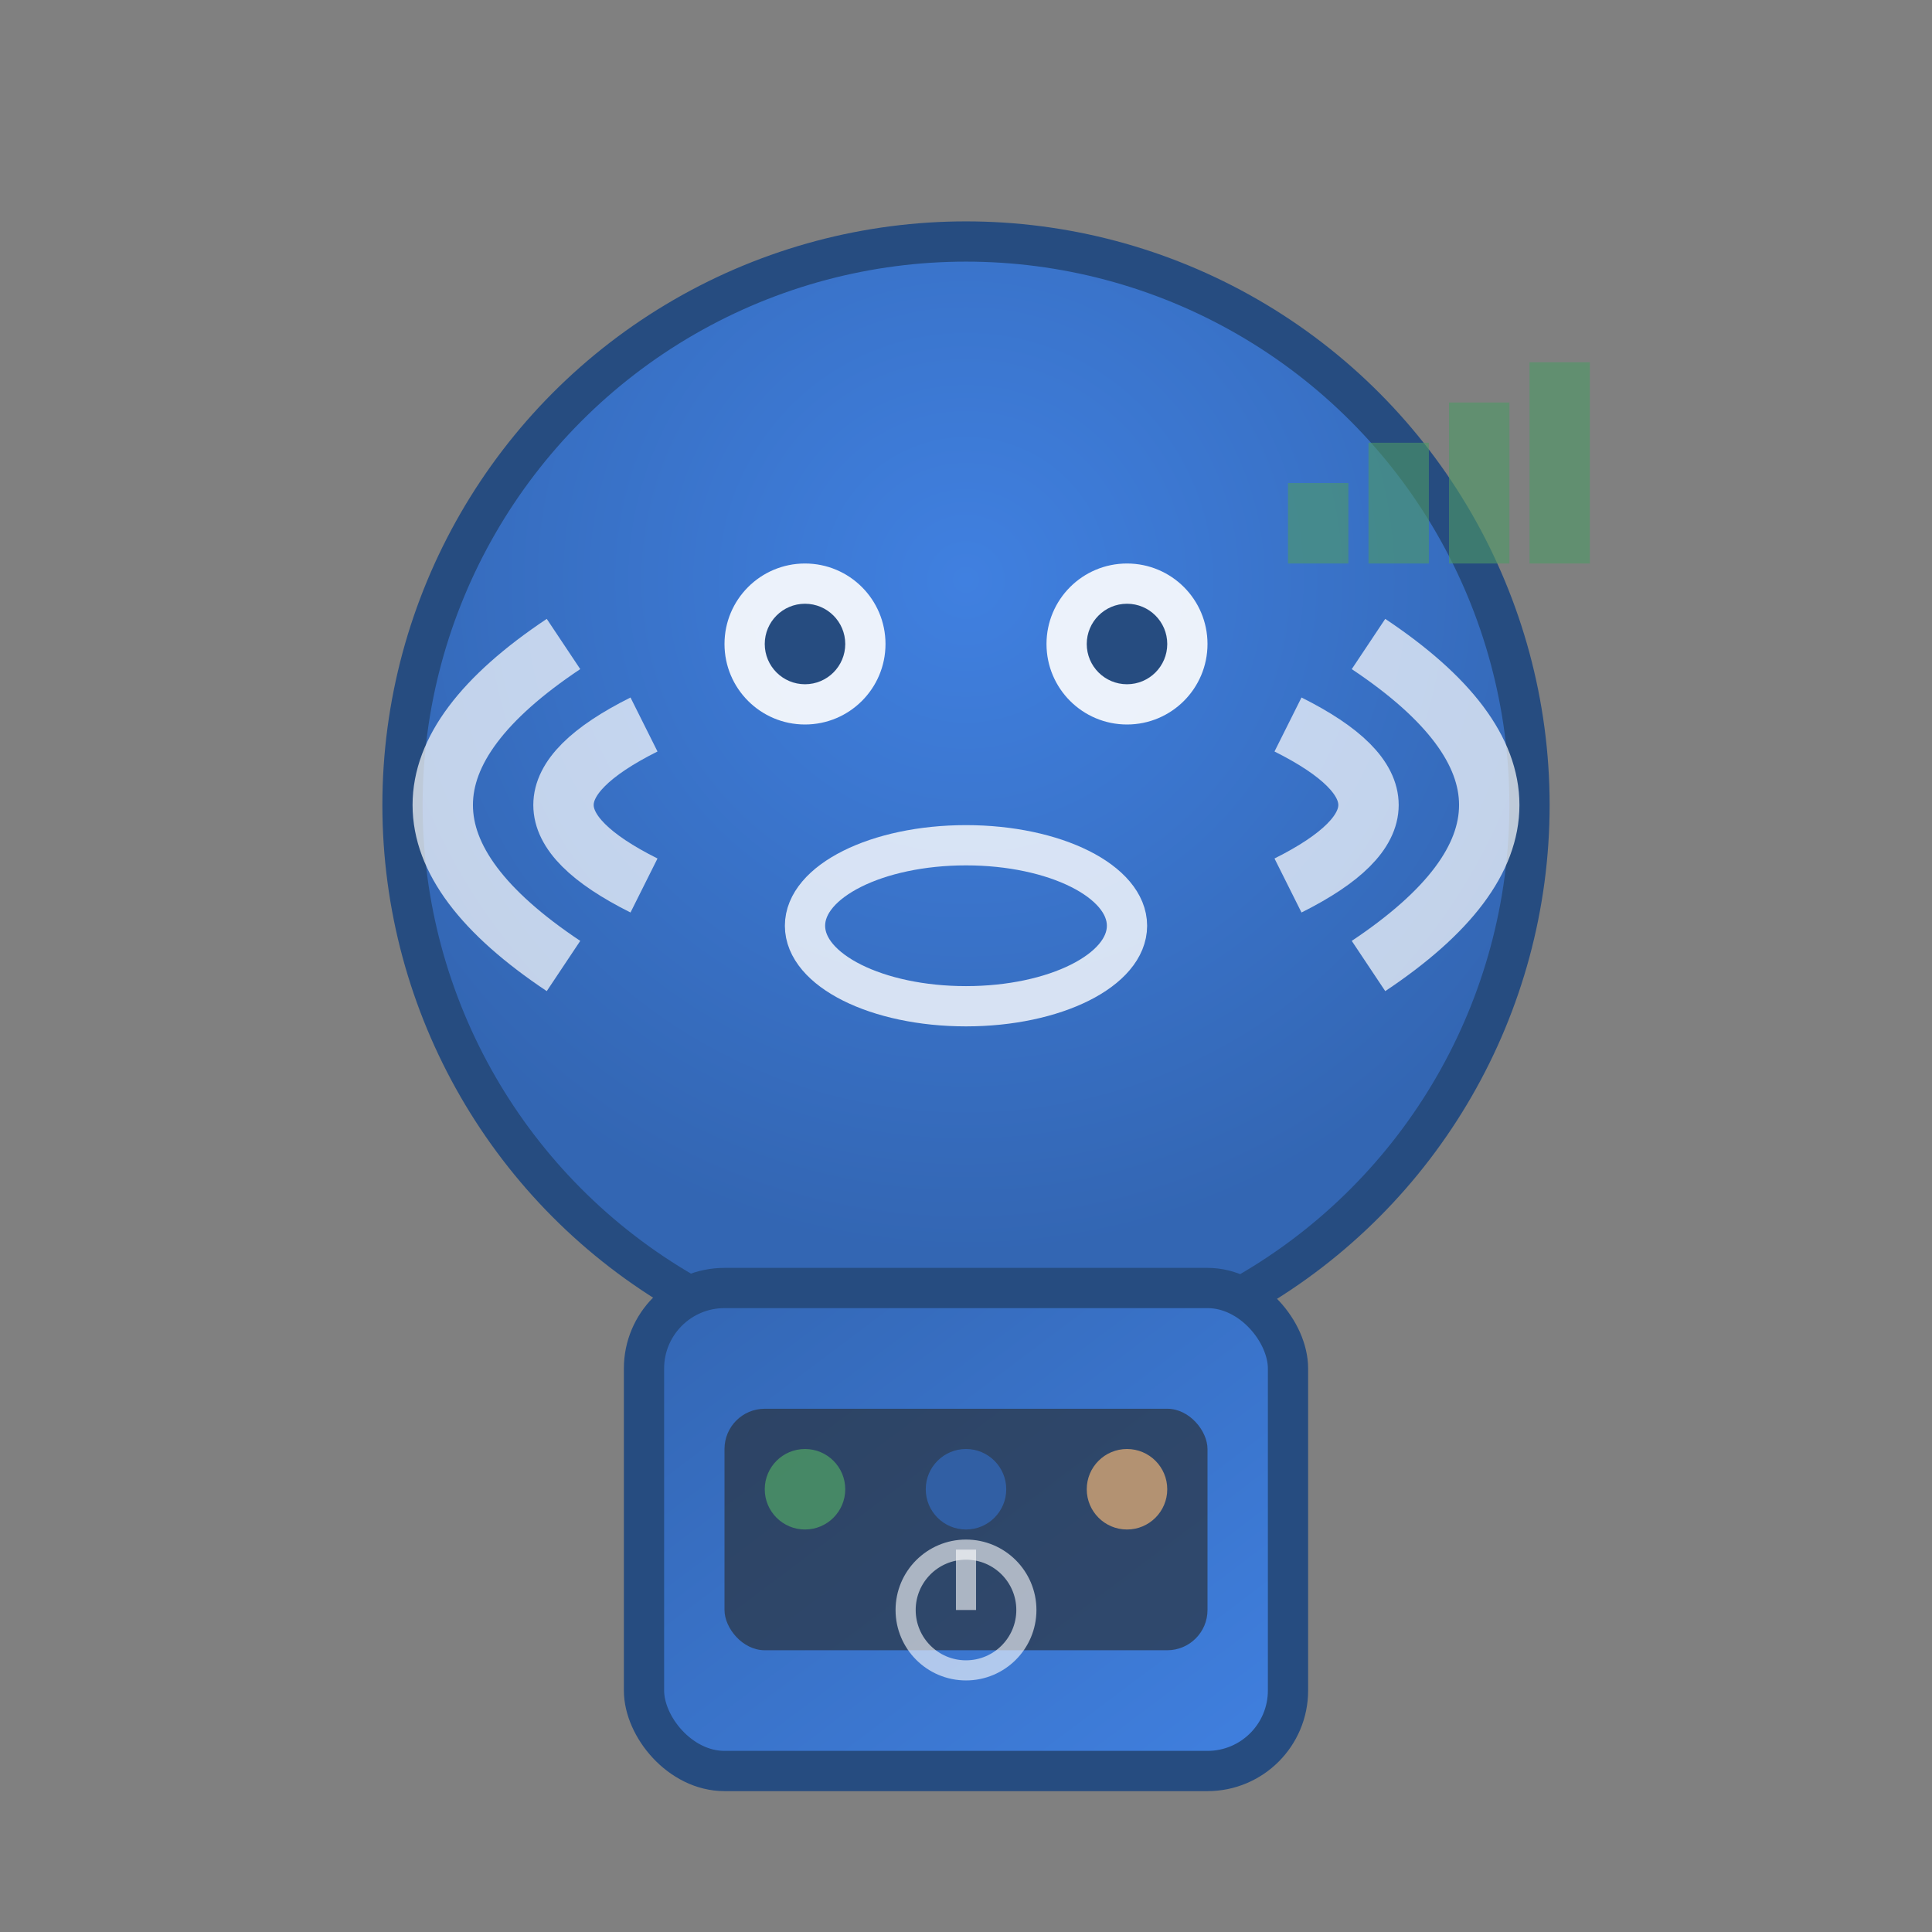 <svg xmlns="http://www.w3.org/2000/svg" viewBox="0 0 48 48" width="48" height="48">
    <rect x="0" y="0" width="48" height="48" fill="#808080" stroke="none"/>
    <defs>
        <linearGradient id="assistantGrad" x1="0%" y1="0%" x2="100%" y2="100%">
            <stop offset="0%" style="stop-color:#3366B3;stop-opacity:1" />
            <stop offset="100%" style="stop-color:#4080E0;stop-opacity:1" />
        </linearGradient>
        <radialGradient id="assistantRadial" cx="50%" cy="30%" r="60%">
            <stop offset="0%" style="stop-color:#4080E0;stop-opacity:1" />
            <stop offset="100%" style="stop-color:#3366B3;stop-opacity:1" />
        </radialGradient>
    </defs>
    
    <!-- Assistant Head -->
    <circle cx="24" cy="20" r="14" fill="url(#assistantRadial)" stroke="#264C80" stroke-width="1"/>
    
    <!-- Eyes -->
    <circle cx="20" cy="16" r="2" fill="white" opacity="0.9"/>
    <circle cx="28" cy="16" r="2" fill="white" opacity="0.9"/>
    <circle cx="20" cy="16" r="1" fill="#264C80"/>
    <circle cx="28" cy="16" r="1" fill="#264C80"/>
    
    <!-- Mouth/Speaker -->
    <ellipse cx="24" cy="23" rx="4" ry="2" fill="none" stroke="white" stroke-width="1" opacity="0.8"/>
    
    <!-- Voice Waves -->
    <g opacity="0.7">
        <path d="M 32 18 Q 36 20 32 22" fill="none" stroke="white" stroke-width="1.5"/>
        <path d="M 34 16 Q 40 20 34 24" fill="none" stroke="white" stroke-width="1.5"/>
        <path d="M 16 18 Q 12 20 16 22" fill="none" stroke="white" stroke-width="1.5"/>
        <path d="M 14 16 Q 8 20 14 24" fill="none" stroke="white" stroke-width="1.5"/>
    </g>
    
    <!-- Body/Base -->
    <rect x="16" y="32" width="16" height="12" rx="2" fill="url(#assistantGrad)" stroke="#264C80" stroke-width="1"/>
    
    <!-- Control Panel -->
    <rect x="18" y="35" width="12" height="6" rx="1" fill="#2A3441" opacity="0.7"/>
    
    <!-- Status Lights -->
    <circle cx="20" cy="37" r="1" fill="#4D9966" opacity="0.8"/>
    <circle cx="24" cy="37" r="1" fill="#3366B3" opacity="0.8"/>
    <circle cx="28" cy="37" r="1" fill="#D4A574" opacity="0.8"/>
    
    <!-- Power Button -->
    <circle cx="24" cy="40" r="1.5" fill="none" stroke="white" stroke-width="0.5" opacity="0.6"/>
    <line x1="24" y1="38.5" x2="24" y2="40" stroke="white" stroke-width="0.5" opacity="0.6"/>
    
    <!-- Signal Indicator -->
    <g transform="translate(32, 8)" opacity="0.6">
        <rect x="0" y="4" width="1.5" height="2" fill="#4D9966"/>
        <rect x="2" y="3" width="1.5" height="3" fill="#4D9966"/>
        <rect x="4" y="2" width="1.5" height="4" fill="#4D9966"/>
        <rect x="6" y="1" width="1.5" height="5" fill="#4D9966"/>
    </g>
</svg>
